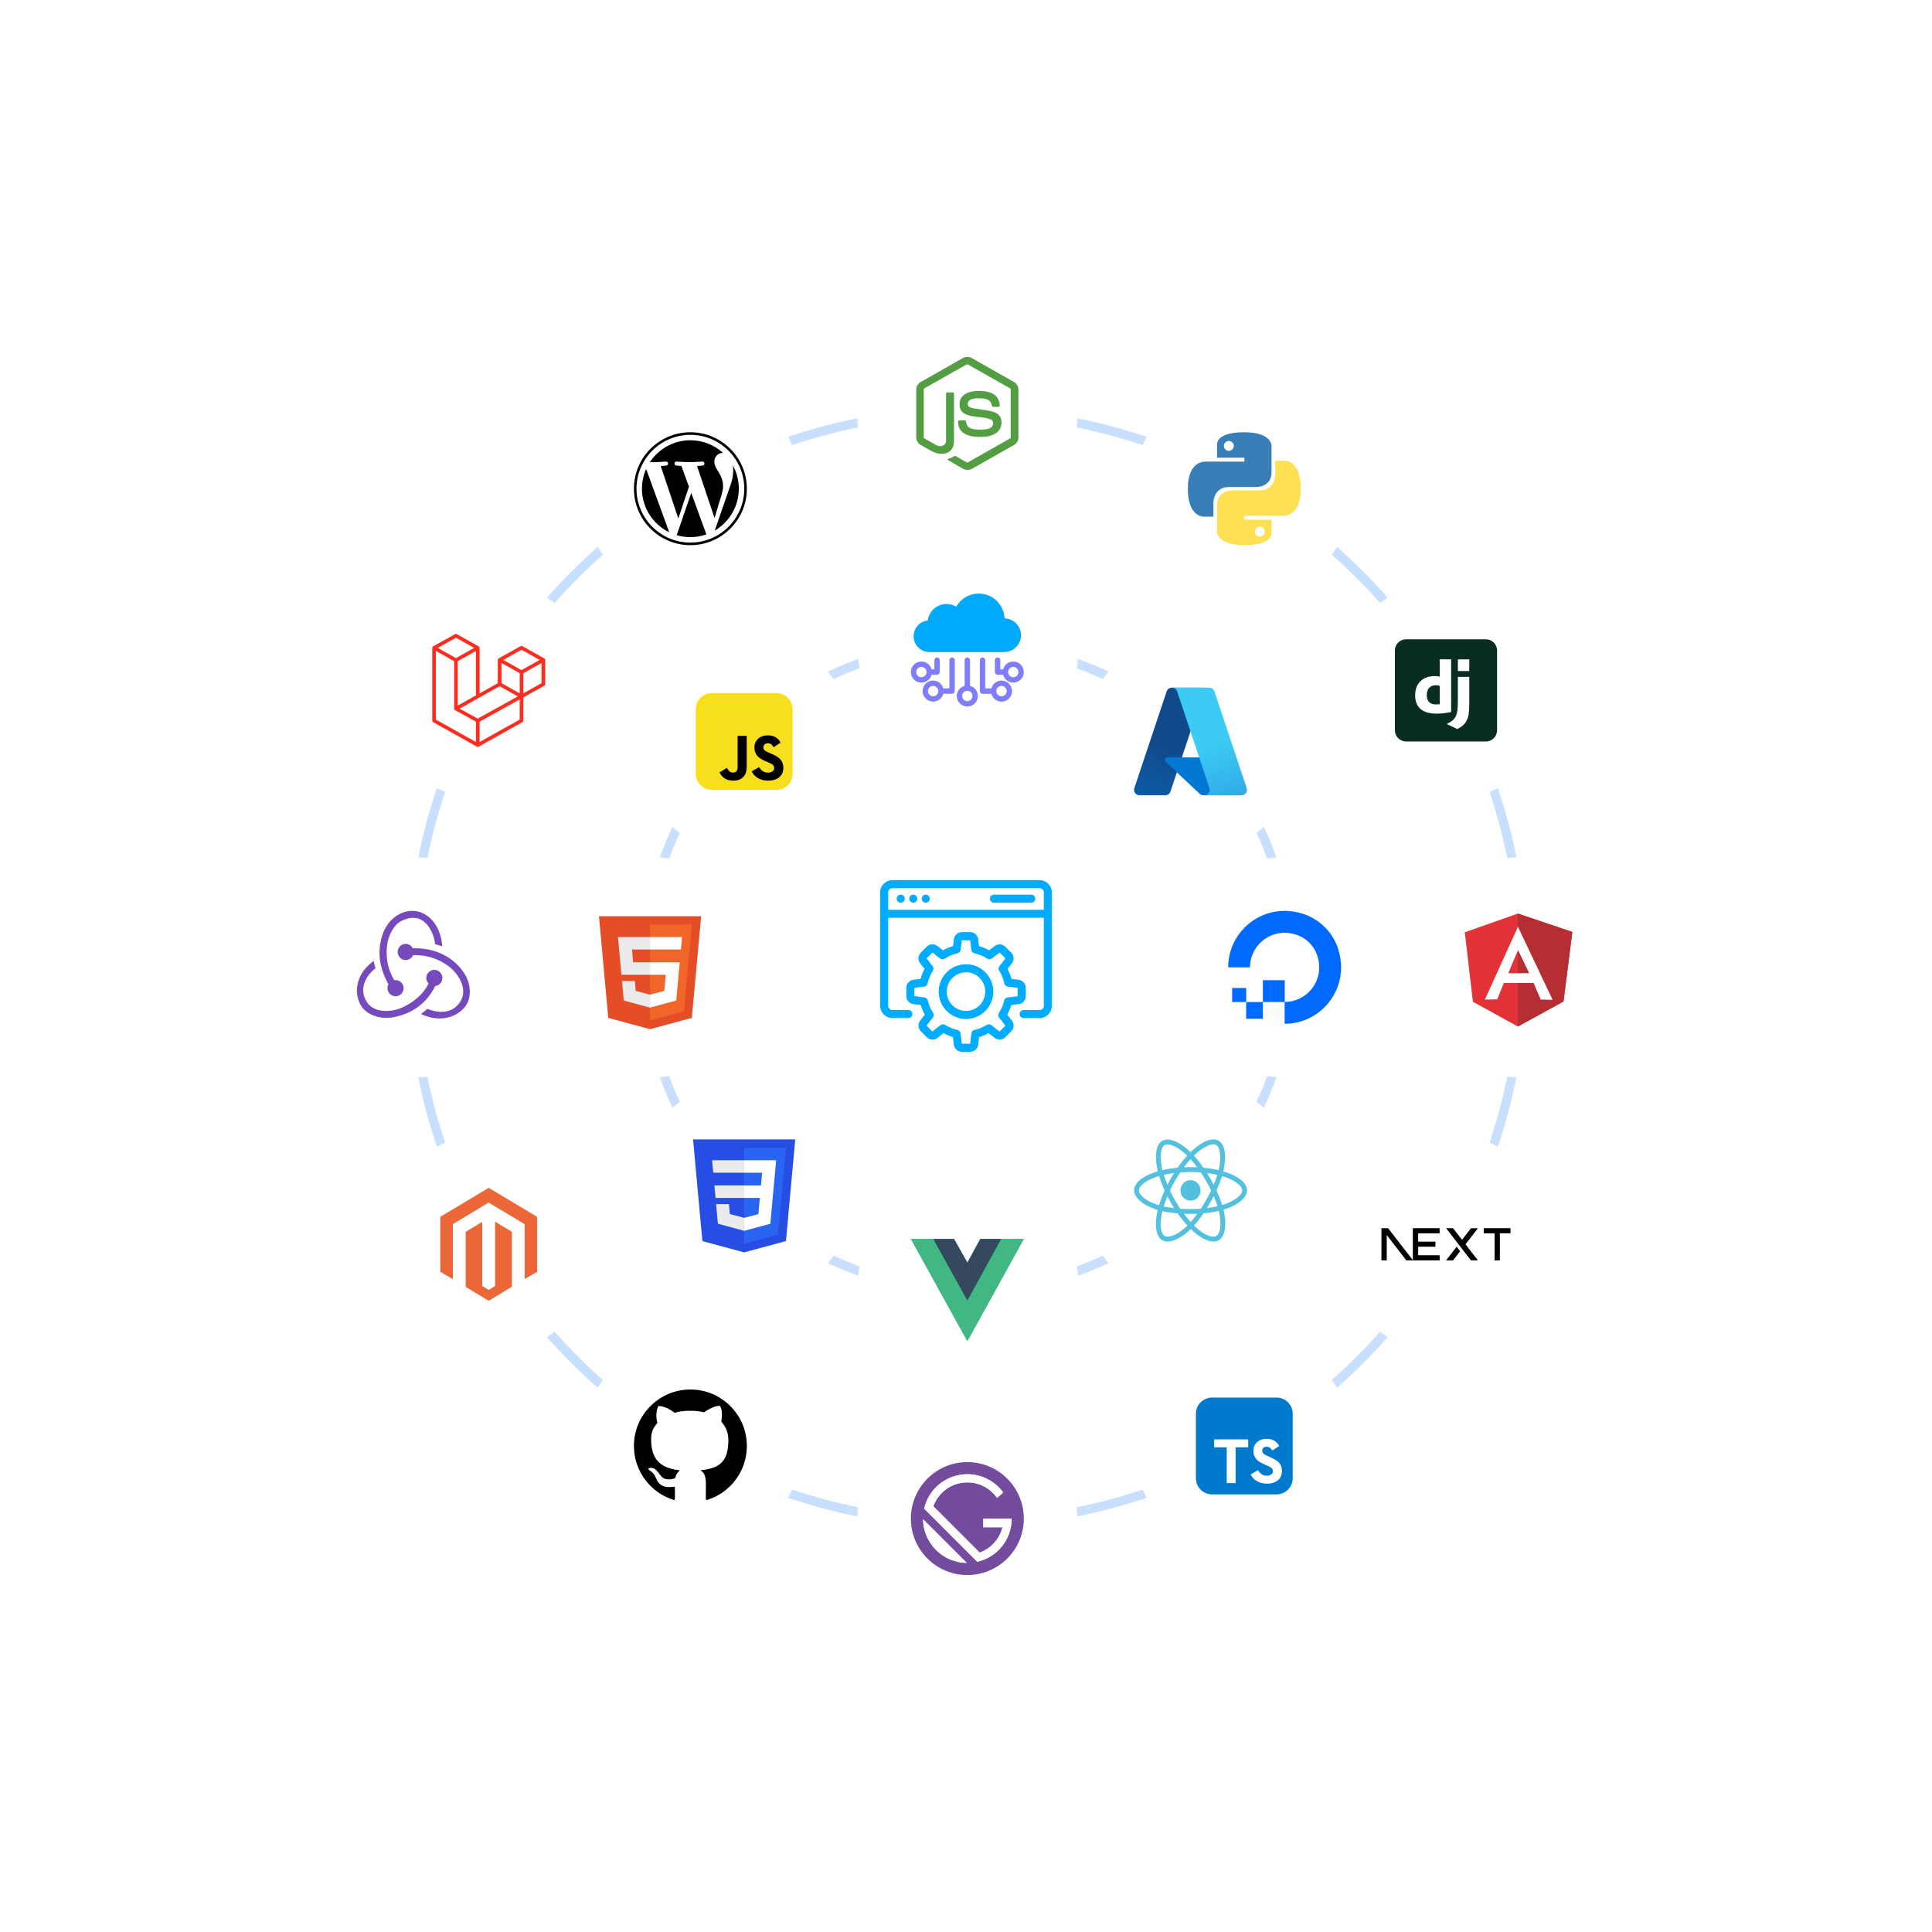 <svg width="720" height="720" viewBox="0 0 720 720" fill="none" xmlns="http://www.w3.org/2000/svg">
<path d="M319.499 155.896C310.768 157.636 302.161 159.935 293.704 162.804C294.241 163.816 294.733 164.845 295.175 165.891C303.167 163.201 311.372 160.992 319.768 159.297C319.628 158.178 319.538 157.043 319.499 155.896ZM162.804 293.698C159.941 302.155 157.636 310.762 155.902 319.499C157.049 319.538 158.179 319.627 159.297 319.767C160.992 311.372 163.207 303.161 165.897 295.169C164.846 294.727 163.817 294.235 162.804 293.698ZM206.71 496.306C205.792 497.005 204.836 497.665 203.846 498.286C206.777 501.614 209.825 504.858 212.985 508.018C216.145 511.178 219.395 514.226 222.723 517.157C223.338 516.173 224.003 515.222 224.708 514.299C218.343 508.678 212.331 502.671 206.71 496.306ZM425.828 555.111C417.842 557.802 409.631 560.011 401.236 561.706C401.376 562.824 401.465 563.96 401.504 565.106C410.241 563.367 418.848 561.068 427.305 558.199C426.768 557.186 426.276 556.157 425.828 555.111ZM561.706 401.235C560.011 409.631 557.802 417.841 555.112 425.834C556.163 426.276 557.192 426.768 558.205 427.305C561.063 418.848 563.367 410.24 565.107 401.504C563.96 401.465 562.825 401.375 561.706 401.235ZM558.205 293.698C557.192 294.235 556.163 294.727 555.112 295.169C557.796 303.161 560.011 311.372 561.706 319.767C562.825 319.627 563.96 319.538 565.107 319.499C563.367 310.762 561.063 302.155 558.205 293.698ZM498.281 203.851C497.666 204.836 497.006 205.786 496.301 206.704C502.66 212.325 508.673 218.337 514.294 224.697C515.211 224.003 516.167 223.343 517.157 222.722C514.227 219.394 511.178 216.145 508.018 212.985C504.858 209.825 501.609 206.776 498.281 203.851ZM514.294 496.306C508.673 502.671 502.66 508.678 496.301 514.299C497.006 515.222 497.671 516.173 498.286 517.157C501.614 514.226 504.858 511.178 508.018 508.018C511.178 504.858 514.227 501.614 517.163 498.286C516.167 497.665 515.211 497 514.294 496.306ZM295.175 555.111C294.733 556.157 294.241 557.186 293.704 558.199C302.161 561.068 310.768 563.367 319.499 565.106C319.538 563.96 319.628 562.824 319.768 561.706C311.372 560.011 303.167 557.802 295.175 555.111ZM159.297 401.235C158.179 401.375 157.049 401.465 155.902 401.504C157.636 410.24 159.941 418.848 162.804 427.305C163.817 426.768 164.846 426.276 165.897 425.834C163.201 417.841 160.992 409.631 159.297 401.235ZM222.723 203.846C219.395 206.776 216.145 209.825 212.985 212.985C209.825 216.145 206.777 219.389 203.846 222.717C204.836 223.337 205.792 223.997 206.71 224.697C212.331 218.337 218.343 212.325 224.708 206.704C224.003 205.781 223.338 204.83 222.723 203.846ZM401.504 155.896C401.465 157.043 401.376 158.178 401.236 159.297C409.631 160.992 417.842 163.201 425.828 165.891C426.276 164.845 426.768 163.816 427.305 162.804C418.848 159.935 410.241 157.636 401.504 155.896Z" fill="#C8DFFF"/>
<g filter="url(#filter0_d_102_3281)">
<path d="M319.878 245.575C316.002 246.951 312.204 248.528 308.49 250.29C309.257 251.179 309.984 252.102 310.666 253.053C313.804 251.582 317.02 250.245 320.297 249.054C320.107 247.907 319.967 246.75 319.878 245.575ZM249.355 401.023C248.214 401.213 247.056 401.353 245.882 401.442C247.258 405.313 248.829 409.105 250.591 412.813C251.486 412.041 252.409 411.314 253.354 410.637C251.883 407.505 250.552 404.295 249.355 401.023ZM410.938 467.943C407.801 469.414 404.596 470.751 401.318 471.943C401.508 473.083 401.648 474.241 401.738 475.416C405.608 474.046 409.406 472.474 413.114 470.706C412.342 469.817 411.615 468.894 410.938 467.943ZM475.711 319.56C474.341 315.69 472.769 311.897 471.002 308.189C470.113 308.961 469.19 309.688 468.245 310.365C469.71 313.497 471.041 316.707 472.238 319.979C473.379 319.789 474.537 319.649 475.711 319.56ZM468.245 410.637C469.19 411.314 470.113 412.041 471.002 412.813C472.769 409.105 474.341 405.313 475.711 401.442C474.537 401.353 473.379 401.213 472.238 401.023C471.041 404.295 469.71 407.505 468.245 410.637ZM310.666 467.949C309.984 468.9 309.257 469.823 308.49 470.712C312.199 472.474 315.991 474.046 319.855 475.416C319.945 474.241 320.085 473.083 320.275 471.943C317.003 470.746 313.798 469.414 310.666 467.949ZM250.591 308.189C248.829 311.897 247.258 315.69 245.882 319.56C247.056 319.649 248.214 319.789 249.355 319.979C250.552 316.707 251.883 313.497 253.354 310.365C252.409 309.688 251.486 308.961 250.591 308.189ZM401.715 245.575C401.626 246.744 401.486 247.907 401.296 249.048C404.579 250.245 407.795 251.582 410.938 253.059C411.615 252.108 412.342 251.185 413.114 250.296C409.4 248.528 405.597 246.957 401.715 245.575Z" fill="#C8DFFF"/>
</g>
<g filter="url(#filter1_d_102_3281)">
<circle cx="360.502" cy="242.255" r="34.071" fill="white"/>
</g>
<path d="M380.504 236.733C380.504 240.2 377.688 243.006 374.221 243.006H346.383C343.126 243.006 340.48 240.361 340.48 237.104C340.48 234.047 342.805 231.542 345.782 231.232C346.192 227.774 349.149 225.089 352.716 225.089C354.049 225.089 355.291 225.46 356.344 226.111C357.997 223.185 361.144 221.211 364.741 221.211C369.942 221.211 374.171 225.319 374.371 230.47C377.768 230.55 380.504 233.326 380.504 236.743V236.733Z" fill="#01A9FA"/>
<path d="M347.164 251.454H349.228C349.78 251.454 350.23 251.003 350.23 250.452V246.012C350.23 245.461 349.78 245.01 349.228 245.01C348.677 245.01 348.226 245.461 348.226 246.012V249.45H347.164C346.713 247.776 345.2 246.523 343.386 246.523C341.222 246.523 339.458 248.287 339.458 250.452C339.458 252.616 341.222 254.38 343.386 254.38C345.2 254.38 346.723 253.137 347.174 251.454H347.164ZM343.376 252.376C342.314 252.376 341.452 251.514 341.452 250.452C341.452 249.389 342.314 248.528 343.376 248.528C344.438 248.528 345.3 249.389 345.3 250.442C345.3 251.504 344.438 252.356 343.376 252.356V252.376Z" fill="#807DFB"/>
<path d="M354.81 245.01C354.259 245.01 353.808 245.461 353.808 246.012V256.544H351.533C351.082 254.871 349.569 253.618 347.755 253.618C345.591 253.618 343.827 255.382 343.827 257.546C343.827 259.711 345.591 261.475 347.755 261.475C349.579 261.475 351.092 260.222 351.543 258.548H354.81C355.361 258.548 355.812 258.098 355.812 257.546V246.012C355.812 245.461 355.361 245.01 354.81 245.01ZM347.755 259.48C346.693 259.48 345.831 258.619 345.831 257.556C345.831 256.494 346.693 255.632 347.755 255.632C348.818 255.632 349.679 256.494 349.679 257.556C349.679 258.619 348.818 259.48 347.755 259.48Z" fill="#807DFB"/>
<path d="M377.608 246.534C375.794 246.534 374.271 247.776 373.83 249.46H372.768V246.022C372.768 245.471 372.317 245.02 371.766 245.02C371.215 245.02 370.764 245.471 370.764 246.022V250.462C370.764 251.013 371.215 251.464 371.766 251.464H373.83C374.271 253.147 375.794 254.39 377.618 254.39C379.782 254.39 381.546 252.626 381.546 250.462C381.546 248.297 379.782 246.534 377.618 246.534H377.608ZM377.608 252.376C376.546 252.376 375.684 251.514 375.684 250.452C375.684 249.389 376.546 248.538 377.608 248.538C378.67 248.538 379.532 249.399 379.532 250.462C379.532 251.524 378.67 252.386 377.608 252.386V252.376Z" fill="#807DFB"/>
<path d="M373.229 253.628C371.415 253.628 369.892 254.871 369.451 256.554H367.176V246.022C367.176 245.471 366.725 245.02 366.174 245.02C365.623 245.02 365.172 245.471 365.172 246.022V257.556C365.172 258.108 365.623 258.559 366.174 258.559H369.451C369.892 260.242 371.415 261.485 373.239 261.485C375.403 261.485 377.167 259.721 377.167 257.556C377.167 255.392 375.403 253.628 373.239 253.628H373.229ZM373.229 259.48C372.166 259.48 371.305 258.619 371.305 257.556C371.305 256.494 372.166 255.632 373.229 255.632C374.291 255.632 375.153 256.494 375.153 257.556C375.153 258.619 374.291 259.48 373.229 259.48Z" fill="#807DFB"/>
<path d="M361.495 255.592V246.022C361.495 245.471 361.044 245.02 360.493 245.02C359.941 245.02 359.491 245.471 359.491 246.022V255.592C357.807 256.043 356.564 257.556 356.564 259.37C356.564 261.535 358.328 263.298 360.493 263.298C362.657 263.298 364.421 261.535 364.421 259.37C364.421 257.556 363.168 256.033 361.495 255.592ZM360.493 261.294C359.43 261.294 358.569 260.432 358.569 259.37C358.569 258.308 359.43 257.446 360.493 257.446C361.555 257.446 362.417 258.308 362.417 259.37C362.417 260.432 361.555 261.294 360.493 261.294Z" fill="#807DFB"/>
<g filter="url(#filter2_d_102_3281)">
<circle cx="443.674" cy="276.326" r="34.071" fill="white"/>
</g>
<path d="M436.66 256.284H449.116L436.189 295.005C435.919 295.816 435.157 296.368 434.305 296.368H424.615C423.974 296.368 423.373 296.057 423.002 295.536C422.631 295.015 422.531 294.333 422.731 293.722L434.776 257.647C435.047 256.835 435.808 256.284 436.66 256.284Z" fill="url(#paint0_linear_102_3281)"/>
<path d="M454.757 282.258H435.006C434.635 282.258 434.294 282.489 434.154 282.839C434.014 283.19 434.104 283.591 434.385 283.851L447.071 295.826C447.442 296.177 447.923 296.367 448.434 296.367H459.617L454.757 282.258Z" fill="#0078D4"/>
<path d="M452.573 257.647C452.293 256.835 451.541 256.284 450.689 256.284H436.811C437.662 256.284 438.414 256.835 438.684 257.647L450.73 293.722C450.93 294.333 450.83 295.005 450.459 295.536C450.088 296.057 449.487 296.368 448.846 296.368H462.725C463.366 296.368 463.967 296.057 464.338 295.536C464.709 295.015 464.809 294.333 464.608 293.722L452.573 257.647Z" fill="url(#paint1_linear_102_3281)"/>
<g filter="url(#filter3_d_102_3281)">
<circle cx="478.747" cy="360.501" r="34.071" fill="white"/>
</g>
<path d="M478.748 381.546V373.389C487.386 373.389 494.09 364.821 490.773 355.732C489.56 352.395 486.855 349.7 483.498 348.477C474.409 345.18 465.841 351.864 465.841 360.502H457.704C457.704 346.734 471.022 335.991 485.452 340.501C491.755 342.485 496.786 347.495 498.74 353.788C503.249 368.228 492.507 381.536 478.738 381.536L478.748 381.546Z" fill="#0069FF"/>
<path fill-rule="evenodd" clip-rule="evenodd" d="M478.779 365.292V373.429H470.642V365.292H478.779Z" fill="#0069FF"/>
<path fill-rule="evenodd" clip-rule="evenodd" d="M470.641 373.429V379.662H464.408V373.429H470.641Z" fill="#0069FF"/>
<path fill-rule="evenodd" clip-rule="evenodd" d="M464.408 373.429H459.188V368.198H464.418V373.429H464.408Z" fill="#0069FF"/>
<g filter="url(#filter4_d_102_3281)">
<circle cx="443.674" cy="443.674" r="34.071" fill="white"/>
</g>
<path d="M443.674 439.813C441.599 439.813 439.916 441.526 439.916 443.631C439.916 445.735 441.599 447.449 443.674 447.449C445.748 447.449 447.432 445.735 447.432 443.631C447.432 441.526 445.748 439.813 443.674 439.813ZM443.674 439.813C441.599 439.813 439.916 441.526 439.916 443.631C439.916 445.735 441.599 447.449 443.674 447.449C445.748 447.449 447.432 445.735 447.432 443.631C447.432 441.526 445.748 439.813 443.674 439.813ZM443.674 439.813C441.599 439.813 439.916 441.526 439.916 443.631C439.916 445.735 441.599 447.449 443.674 447.449C445.748 447.449 447.432 445.735 447.432 443.631C447.432 441.526 445.748 439.813 443.674 439.813ZM443.674 439.813C441.599 439.813 439.916 441.526 439.916 443.631C439.916 445.735 441.599 447.449 443.674 447.449C445.748 447.449 447.432 445.735 447.432 443.631C447.432 441.526 445.748 439.813 443.674 439.813ZM443.674 439.813C441.599 439.813 439.916 441.526 439.916 443.631C439.916 445.735 441.599 447.449 443.674 447.449C445.748 447.449 447.432 445.735 447.432 443.631C447.432 441.526 445.748 439.813 443.674 439.813ZM443.674 439.813C441.599 439.813 439.916 441.526 439.916 443.631C439.916 445.735 441.599 447.449 443.674 447.449C445.748 447.449 447.432 445.735 447.432 443.631C447.432 441.526 445.748 439.813 443.674 439.813ZM443.674 439.813C441.599 439.813 439.916 441.526 439.916 443.631C439.916 445.735 441.599 447.449 443.674 447.449C445.748 447.449 447.432 445.735 447.432 443.631C447.432 441.526 445.748 439.813 443.674 439.813ZM443.674 439.813C441.599 439.813 439.916 441.526 439.916 443.631C439.916 445.735 441.599 447.449 443.674 447.449C445.748 447.449 447.432 445.735 447.432 443.631C447.432 441.526 445.748 439.813 443.674 439.813ZM443.674 439.813C441.599 439.813 439.916 441.526 439.916 443.631C439.916 445.735 441.599 447.449 443.674 447.449C445.748 447.449 447.432 445.735 447.432 443.631C447.432 441.526 445.748 439.813 443.674 439.813ZM443.674 439.813C441.599 439.813 439.916 441.526 439.916 443.631C439.916 445.735 441.599 447.449 443.674 447.449C445.748 447.449 447.432 445.735 447.432 443.631C447.432 441.526 445.748 439.813 443.674 439.813ZM457.232 436.977C456.801 436.827 456.34 436.676 455.879 436.546C455.959 436.225 456.029 435.915 456.09 435.604C457.112 430.543 456.45 426.465 454.156 425.122C451.961 423.829 448.363 425.172 444.746 428.389C444.395 428.7 444.044 429.02 443.704 429.371C443.473 429.141 443.243 428.93 443.002 428.72C439.194 425.272 435.386 423.829 433.102 425.172C430.907 426.465 430.256 430.293 431.188 435.093C431.278 435.554 431.378 436.025 431.498 436.506C430.957 436.656 430.436 436.827 429.935 437.007C425.476 438.59 422.63 441.065 422.63 443.631C422.63 446.196 425.686 448.942 430.326 450.555C430.697 450.685 431.077 450.806 431.468 450.916C431.338 451.437 431.228 451.948 431.138 452.439C430.256 457.149 430.947 460.897 433.132 462.179C435.386 463.502 439.184 462.139 442.872 458.862C443.163 458.602 443.453 458.331 443.754 458.041C444.135 458.412 444.515 458.762 444.896 459.093C448.474 462.219 452.001 463.482 454.196 462.199C456.45 460.867 457.192 456.848 456.23 451.958C456.16 451.587 456.07 451.206 455.979 450.816C456.25 450.736 456.51 450.655 456.761 450.565C461.591 448.942 464.728 446.306 464.728 443.621C464.728 440.935 461.791 438.55 457.242 436.957L457.232 436.977ZM445.918 429.762C449.025 427.016 451.931 425.924 453.254 426.705C454.667 427.527 455.208 430.864 454.326 435.233C454.266 435.514 454.206 435.794 454.136 436.085C452.392 435.674 450.498 435.374 448.504 435.183C447.351 433.51 446.149 431.986 444.946 430.664C445.267 430.343 445.588 430.042 445.918 429.762ZM435.056 445.825C435.437 446.567 435.827 447.308 436.248 448.04C436.669 448.791 437.12 449.523 437.571 450.234C436.188 450.074 434.895 449.864 433.693 449.603C434.064 448.381 434.525 447.118 435.056 445.825ZM435.056 441.526C434.535 440.264 434.084 439.021 433.723 437.819C434.925 437.548 436.208 437.318 437.541 437.147C437.1 437.849 436.669 438.57 436.248 439.302C435.827 440.033 435.437 440.775 435.056 441.516V441.526ZM436.008 443.681C436.549 442.528 437.15 441.376 437.801 440.234C438.453 439.091 439.134 437.979 439.846 436.927C441.098 436.827 442.381 436.776 443.674 436.776C444.966 436.776 446.259 436.827 447.512 436.927C448.213 437.969 448.885 439.071 449.536 440.224C450.197 441.386 450.799 442.528 451.35 443.661C450.809 444.803 450.197 445.966 449.546 447.128C448.885 448.29 448.213 449.393 447.532 450.445C446.279 450.535 444.996 450.585 443.674 450.585C442.351 450.585 441.088 450.545 439.866 450.465C439.154 449.403 438.463 448.29 437.812 447.148C437.16 446.006 436.559 444.853 436.018 443.701L436.008 443.681ZM451.099 448.03C451.53 447.278 451.931 446.517 452.322 445.765C452.883 447.068 453.354 448.331 453.735 449.533C452.512 449.814 451.199 450.044 449.807 450.214C450.237 449.513 450.678 448.781 451.099 448.04V448.03ZM452.312 441.526C451.931 440.785 451.53 440.043 451.099 439.302C450.678 438.57 450.257 437.859 449.817 437.157C451.159 437.328 452.442 437.558 453.655 437.839C453.294 439.021 452.843 440.254 452.312 441.526ZM443.694 431.966C444.525 432.878 445.357 433.9 446.169 435.003C445.347 434.963 444.515 434.943 443.674 434.943C442.832 434.943 442.01 434.963 441.199 435.003C442.02 433.91 442.852 432.888 443.694 431.966ZM434.004 426.756C435.417 425.924 438.523 427.106 441.81 430.072C442.02 430.263 442.231 430.463 442.441 430.664C441.219 431.996 440.006 433.52 438.854 435.173C436.88 435.363 434.976 435.664 433.242 436.055C433.132 435.604 433.032 435.173 432.951 434.732C432.16 430.624 432.681 427.517 434.004 426.746V426.756ZM431.949 449.162C431.589 449.062 431.248 448.952 430.907 448.832C428.853 448.12 427.159 447.188 425.997 446.176C424.955 445.264 424.424 444.362 424.424 443.631C424.424 442.067 426.708 440.083 430.516 438.731C430.977 438.57 431.458 438.41 431.969 438.27C432.5 440.013 433.182 441.837 434.024 443.671C433.182 445.545 432.48 447.389 431.949 449.152V449.162ZM441.69 457.5C440.056 458.953 438.423 459.985 436.98 460.496C435.687 460.957 434.655 460.977 434.024 460.606C432.691 459.824 432.14 456.818 432.901 452.79C432.991 452.329 433.092 451.858 433.212 451.367C434.936 451.758 436.839 452.038 438.884 452.199C440.046 453.862 441.269 455.395 442.501 456.738C442.231 456.999 441.96 457.249 441.7 457.49L441.69 457.5ZM443.744 455.425C442.892 454.493 442.04 453.451 441.209 452.339C442.01 452.369 442.832 452.389 443.674 452.389C444.515 452.389 445.377 452.369 446.219 452.329C445.397 453.461 444.576 454.493 443.754 455.415L443.744 455.425ZM454.657 457.971C454.406 459.343 453.905 460.265 453.274 460.626C451.951 461.408 449.115 460.396 446.049 457.71C445.698 457.399 445.347 457.079 444.986 456.728C446.169 455.405 447.361 453.872 448.514 452.169C450.548 451.988 452.472 451.688 454.216 451.277C454.306 451.627 454.376 451.978 454.446 452.309C454.867 454.473 454.927 456.427 454.647 457.961L454.657 457.971ZM456.19 448.842C455.959 448.922 455.719 448.992 455.478 449.062C454.947 447.348 454.226 445.525 453.344 443.641C454.186 441.797 454.877 440.003 455.388 438.3C455.819 438.43 456.24 438.56 456.641 438.7C460.539 440.063 462.914 442.077 462.914 443.631C462.914 445.284 460.348 447.439 456.18 448.842H456.19ZM443.674 447.459C445.748 447.459 447.432 445.745 447.432 443.641C447.432 441.536 445.748 439.823 443.674 439.823C441.599 439.823 439.916 441.536 439.916 443.641C439.916 445.745 441.599 447.459 443.674 447.459ZM443.674 439.813C441.599 439.813 439.916 441.526 439.916 443.631C439.916 445.735 441.599 447.449 443.674 447.449C445.748 447.449 447.432 445.735 447.432 443.631C447.432 441.526 445.748 439.813 443.674 439.813ZM443.674 439.813C441.599 439.813 439.916 441.526 439.916 443.631C439.916 445.735 441.599 447.449 443.674 447.449C445.748 447.449 447.432 445.735 447.432 443.631C447.432 441.526 445.748 439.813 443.674 439.813ZM443.674 439.813C441.599 439.813 439.916 441.526 439.916 443.631C439.916 445.735 441.599 447.449 443.674 447.449C445.748 447.449 447.432 445.735 447.432 443.631C447.432 441.526 445.748 439.813 443.674 439.813ZM443.674 439.813C441.599 439.813 439.916 441.526 439.916 443.631C439.916 445.735 441.599 447.449 443.674 447.449C445.748 447.449 447.432 445.735 447.432 443.631C447.432 441.526 445.748 439.813 443.674 439.813ZM443.674 439.813C441.599 439.813 439.916 441.526 439.916 443.631C439.916 445.735 441.599 447.449 443.674 447.449C445.748 447.449 447.432 445.735 447.432 443.631C447.432 441.526 445.748 439.813 443.674 439.813ZM443.674 439.813C441.599 439.813 439.916 441.526 439.916 443.631C439.916 445.735 441.599 447.449 443.674 447.449C445.748 447.449 447.432 445.735 447.432 443.631C447.432 441.526 445.748 439.813 443.674 439.813ZM443.674 439.813C441.599 439.813 439.916 441.526 439.916 443.631C439.916 445.735 441.599 447.449 443.674 447.449C445.748 447.449 447.432 445.735 447.432 443.631C447.432 441.526 445.748 439.813 443.674 439.813ZM443.674 439.813C441.599 439.813 439.916 441.526 439.916 443.631C439.916 445.735 441.599 447.449 443.674 447.449C445.748 447.449 447.432 445.735 447.432 443.631C447.432 441.526 445.748 439.813 443.674 439.813Z" fill="#53C1DE"/>
<g filter="url(#filter5_d_102_3281)">
<circle cx="360.502" cy="478.747" r="34.071" fill="white"/>
</g>
<path d="M373.128 461.712H381.546L360.502 499.791L339.458 461.712H355.552L360.502 470.54L365.342 461.712H373.128Z" fill="#41B883"/>
<path d="M339.458 461.712L360.502 499.791L381.546 461.712H373.128L360.502 484.559L347.775 461.712H339.458Z" fill="#41B883"/>
<path d="M347.776 461.712L360.502 484.67L373.128 461.712H365.342L360.502 470.54L355.552 461.712H347.766H347.776Z" fill="#35495E"/>
<g filter="url(#filter6_d_102_3281)">
<circle cx="277.328" cy="443.674" r="34.071" fill="white"/>
</g>
<path d="M277.308 466.722L261.755 462.514L258.288 424.635H296.367L292.9 462.514L277.308 466.722Z" fill="#264DE4"/>
<path d="M289.924 460.099L292.891 427.731H277.328V463.506L289.924 460.099Z" fill="#2965F1"/>
<path d="M266.235 441.78L266.666 446.43H277.338V441.78H266.235ZM265.373 432.381L265.804 437.03H277.328V432.381H265.373ZM277.328 453.845H277.308L271.997 452.453L271.656 448.745H266.866L267.538 456.04L277.298 458.686H277.318V453.845H277.328Z" fill="#EBEBEB"/>
<path d="M288.392 441.78L289.253 432.381H277.309V437.03H284.023L283.592 441.79H277.309V446.44H283.181L282.63 452.463L277.309 453.865V458.696L287.079 456.06L287.149 455.278L288.271 443.043L288.392 441.8V441.78Z" fill="white"/>
<g filter="url(#filter7_d_102_3281)">
<circle cx="242.255" cy="360.501" r="34.071" fill="white"/>
</g>
<path d="M226.682 379.34L223.215 341.461H261.294L257.827 379.34L242.234 383.549L226.682 379.34Z" fill="#E44D26"/>
<path d="M242.255 380.332L254.851 376.925L257.817 344.558H242.255V380.332Z" fill="#F16529"/>
<path d="M242.255 358.607H235.942L235.511 353.847H242.255V349.207H242.235H230.3L230.42 350.45L231.582 363.257H242.255V358.607Z" fill="#EBEBEB"/>
<path d="M242.255 370.672L242.235 370.682L236.924 369.279L236.584 365.582H234.008H231.804L232.465 372.867L242.235 375.512H242.255V370.672Z" fill="#EBEBEB"/>
<path d="M242.235 358.607V363.257H248.108L247.556 369.279L242.235 370.682V375.512L252.016 372.867L252.086 372.085L253.208 359.86L253.318 358.607H252.036H242.235Z" fill="white"/>
<path d="M242.235 349.207V352.093V353.837V353.847H253.739H253.749L253.85 352.805L254.07 350.45L254.18 349.207H242.235Z" fill="white"/>
<g filter="url(#filter8_d_102_3281)">
<circle cx="277.328" cy="276.326" r="34.071" fill="white"/>
</g>
<path d="M265.303 258.288H289.353C292.67 258.288 295.365 260.984 295.365 264.301V288.351C295.365 291.668 292.67 294.363 289.353 294.363H265.303C261.986 294.363 259.29 291.668 259.29 288.351V264.301C259.29 260.984 261.986 258.288 265.303 258.288Z" fill="#F7DF1E"/>
<path d="M268.149 287.83L270.904 286.156C271.436 287.098 271.917 287.9 273.079 287.9C274.241 287.9 274.893 287.469 274.893 285.765V274.241H278.28V285.815C278.28 289.323 276.226 290.926 273.219 290.926C270.504 290.926 268.93 289.523 268.139 287.83" fill="black"/>
<path d="M280.134 287.469L282.89 285.876C283.621 287.058 284.563 287.93 286.226 287.93C287.629 287.93 288.531 287.228 288.531 286.256C288.531 285.094 287.609 284.683 286.066 284.002L285.214 283.641C282.769 282.599 281.146 281.296 281.146 278.53C281.146 275.985 283.08 274.051 286.106 274.051C288.261 274.051 289.814 274.803 290.926 276.767L288.291 278.46C287.71 277.418 287.078 277.007 286.116 277.007C285.154 277.007 284.493 277.638 284.493 278.46C284.493 279.472 285.124 279.893 286.577 280.514L287.429 280.875C290.315 282.108 291.928 283.37 291.928 286.206C291.928 289.263 289.533 290.926 286.307 290.926C283.08 290.926 281.126 289.423 280.134 287.459" fill="black"/>
<g filter="url(#filter9_d_102_3281)">
<circle cx="360.502" cy="154.071" r="34.071" fill="white"/>
</g>
<path d="M360.493 175.11C359.901 175.11 359.35 174.959 358.839 174.689L353.598 171.633C352.807 171.212 353.207 171.051 353.438 170.971C354.5 170.62 354.7 170.55 355.803 169.929C355.923 169.849 356.083 169.889 356.194 169.969L360.212 172.324C360.372 172.404 360.563 172.404 360.683 172.324L376.416 163.395C376.576 163.315 376.656 163.165 376.656 162.975V145.147C376.656 144.957 376.576 144.797 376.416 144.727L360.693 135.828C360.533 135.748 360.342 135.748 360.222 135.828L344.489 144.716C344.329 144.797 344.249 144.987 344.249 145.137V162.965C344.249 163.115 344.329 163.315 344.489 163.385L348.788 165.82C351.113 166.983 352.576 165.63 352.576 164.277V146.691C352.576 146.46 352.776 146.23 353.047 146.23H355.061C355.302 146.23 355.532 146.42 355.532 146.691V164.287C355.532 167.344 353.839 169.117 350.883 169.117C349.981 169.117 349.269 169.117 347.255 168.155L343.116 165.83C342.094 165.249 341.463 164.167 341.463 163.005V145.187C341.463 144.025 342.094 142.943 343.116 142.362L358.839 133.433C359.821 132.892 361.164 132.892 362.146 133.433L377.879 142.362C378.901 142.943 379.532 144.025 379.532 145.187V163.015C379.532 164.177 378.901 165.259 377.879 165.84L362.146 174.769C361.635 175 361.044 175.12 360.493 175.12V175.11ZM365.343 162.854C358.448 162.854 357.025 159.758 357.025 157.132C357.025 156.902 357.226 156.671 357.496 156.671H359.551C359.791 156.671 359.981 156.822 359.981 157.062C360.292 159.116 361.204 160.119 365.383 160.119C368.69 160.119 370.113 159.387 370.113 157.643C370.113 156.641 369.722 155.9 364.551 155.399C360.252 154.978 357.576 154.046 357.576 150.679C357.576 147.542 360.252 145.689 364.751 145.689C369.802 145.689 372.277 147.392 372.598 151.1C372.598 151.22 372.558 151.33 372.478 151.451C372.397 151.531 372.277 151.601 372.167 151.601H370.113C369.912 151.601 369.722 151.451 369.682 151.25C369.211 149.126 367.988 148.424 364.751 148.424C361.124 148.424 360.693 149.657 360.693 150.589C360.693 151.711 361.204 152.062 366.094 152.673C370.944 153.294 373.229 154.176 373.229 157.503C373.189 160.91 370.353 162.834 365.343 162.834V162.854Z" fill="#539E43"/>
<g filter="url(#filter10_d_102_3281)">
<circle cx="463.716" cy="182.13" r="34.071" fill="white"/>
</g>
<path d="M463.565 161.086C452.883 161.086 453.545 165.746 453.545 165.746V170.576H463.756V172.029H449.506C449.506 172.029 442.672 171.237 442.672 182.08C442.672 192.912 448.644 192.531 448.644 192.531H452.202V187.501C452.202 187.501 452.011 181.498 458.074 181.498H468.185C468.185 181.498 473.867 181.589 473.867 175.977V166.698C473.867 166.698 474.729 161.086 463.565 161.086ZM457.944 164.333C458.956 164.333 459.778 165.154 459.778 166.176C459.778 167.199 458.956 168.02 457.944 168.02C456.932 168.02 456.11 167.199 456.11 166.176C456.11 165.154 456.932 164.333 457.944 164.333Z" fill="url(#paint2_linear_102_3281)"/>
<path d="M463.866 203.173C474.548 203.173 473.887 198.514 473.887 198.514V193.684H463.675V192.231H477.925C477.925 192.231 484.759 193.012 484.759 182.17C484.759 171.337 478.787 171.718 478.787 171.718H475.229V176.748C475.229 176.748 475.42 182.751 469.357 182.751H459.246C459.246 182.751 453.564 182.661 453.564 188.272V197.552C453.564 197.552 452.702 203.163 463.866 203.163V203.173ZM469.487 199.927C468.475 199.927 467.654 199.105 467.654 198.083C467.654 197.061 468.475 196.239 469.487 196.239C470.5 196.239 471.321 197.061 471.321 198.083C471.321 199.105 470.5 199.927 469.487 199.927Z" fill="url(#paint3_linear_102_3281)"/>
<g filter="url(#filter11_d_102_3281)">
<circle cx="538.873" cy="257.286" r="34.071" fill="white"/>
</g>
<path d="M553.747 238.246H523.998C521.698 238.246 519.833 240.111 519.833 242.411V272.161C519.833 274.461 521.698 276.326 523.998 276.326H553.747C556.048 276.326 557.912 274.461 557.912 272.161V242.411C557.912 240.111 556.048 238.246 553.747 238.246Z" fill="#092E20"/>
<path d="M547.556 252.258V262.11C547.556 265.504 547.308 267.132 546.563 268.539C545.873 269.891 544.962 270.746 543.085 271.685L539.139 269.808C541.016 268.924 541.926 268.152 542.505 266.965C543.112 265.751 543.305 264.344 543.305 260.646V252.257H547.555L547.556 252.258ZM540.796 245.696V265.366C538.615 265.78 537.015 265.946 535.277 265.946C530.089 265.946 527.385 263.6 527.385 259.102C527.385 254.604 530.254 251.955 534.697 251.955C535.387 251.955 535.911 252.01 536.546 252.175V245.696H540.796ZM535.111 255.376C532.958 255.376 531.716 256.702 531.716 259.019C531.716 261.336 532.903 262.524 535.082 262.524C535.551 262.524 535.938 262.495 536.545 262.413V255.598C536.048 255.433 535.634 255.378 535.109 255.378L535.111 255.376ZM547.556 245.718V250.078H543.307V245.718H547.556Z" fill="#FFFFFD"/>
<g filter="url(#filter12_d_102_3281)">
<circle cx="565.928" cy="360.501" r="34.071" fill="white"/>
</g>
<path d="M545.886 347.434L565.657 340.459L585.969 347.314L582.682 373.218L565.667 382.547L548.912 373.338L545.886 347.434Z" fill="#E23237"/>
<path d="M585.97 347.314L565.657 340.459V382.547L582.673 373.228L585.96 347.304L585.97 347.314Z" fill="#B52E31"/>
<path d="M565.697 345.369L553.371 372.516L557.971 372.436L560.446 366.313H571.499L574.204 372.516L578.604 372.596L565.697 345.369ZM565.727 354.068L569.896 362.686H562.069L565.737 354.068H565.727Z" fill="white"/>
<g filter="url(#filter13_d_102_3281)">
<circle cx="538.873" cy="463.716" r="34.071" fill="white"/>
</g>
<path d="M562.923 457.704V459.616H558.961V469.705H556.98V459.628H552.937V457.704H562.923ZM524.111 469.717L516.805 460.265V469.705H514.823V457.704H517.297L526.528 469.62V459.628V457.716H536.514V459.628H528.509V462.718H534.945V464.63H528.509V467.793H536.514V469.705H524.111V469.717ZM542.859 464.606L544.153 466.289L541.496 469.729H538.896L542.859 464.606ZM541.496 457.704L544.852 462.033L548.196 457.728H550.784L546.146 463.716L550.784 469.717H548.184L538.908 457.704H541.496Z" fill="black"/>
<g filter="url(#filter14_d_102_3281)">
<circle cx="463.716" cy="538.873" r="34.071" fill="white"/>
</g>
<path d="M445.678 538.873V550.898C445.678 554.215 448.373 556.91 451.69 556.91H475.74C479.057 556.91 481.753 554.215 481.753 550.898V526.848C481.753 523.531 479.057 520.835 475.74 520.835H451.69C448.373 520.835 445.678 523.531 445.678 526.848V538.873Z" fill="#007ACC"/>
<path d="M452.483 537.901V539.374H454.818H457.162V552.712H460.479V539.374H465.179V537.921C465.179 537.119 465.159 536.448 465.139 536.428C465.119 536.408 462.263 536.398 458.796 536.398L452.493 536.418L452.473 537.891L452.483 537.901Z" fill="white"/>
<path d="M473.607 536.388C474.519 536.618 475.22 537.019 475.862 537.69C476.192 538.041 476.683 538.692 476.724 538.843C476.734 538.893 475.17 539.945 474.218 540.536C474.188 540.556 474.048 540.406 473.888 540.186C473.427 539.514 472.936 539.214 472.194 539.163C471.102 539.093 470.4 539.664 470.4 540.616C470.4 540.897 470.44 541.067 470.551 541.288C470.791 541.789 471.242 542.079 472.645 542.691C475.23 543.803 476.333 544.535 477.024 545.577C477.796 546.739 477.966 548.593 477.445 549.976C476.874 551.479 475.451 552.491 473.457 552.832C472.835 552.942 471.372 552.922 470.711 552.802C469.258 552.541 467.885 551.83 467.043 550.888C466.713 550.517 466.061 549.565 466.101 549.495C466.121 549.475 466.272 549.385 466.432 549.285C466.592 549.194 467.204 548.844 467.775 548.513L468.807 547.912L469.027 548.232C469.328 548.693 470 549.335 470.4 549.545C471.553 550.156 473.136 550.066 473.908 549.365C474.238 549.064 474.379 548.743 474.379 548.282C474.379 547.862 474.329 547.681 474.108 547.371C473.827 546.97 473.256 546.629 471.633 545.928C469.769 545.126 468.967 544.625 468.236 543.833C467.815 543.372 467.414 542.641 467.244 542.029C467.103 541.518 467.073 540.246 467.184 539.725C467.564 537.931 468.927 536.668 470.881 536.297C471.513 536.177 472.996 536.227 473.617 536.378L473.607 536.388Z" fill="white"/>
<g filter="url(#filter15_d_102_3281)">
<circle cx="360.502" cy="565.929" r="34.071" fill="white"/>
</g>
<path d="M360.502 544.885C348.888 544.885 339.458 554.305 339.458 565.929C339.458 577.553 348.888 586.973 360.502 586.973C372.116 586.973 381.546 577.553 381.546 565.929C381.546 554.305 372.126 544.885 360.502 544.885ZM343.987 566.149L360.291 582.453C351.333 582.333 344.098 575.098 343.987 566.149ZM373.369 576.301C371.084 579.137 367.877 581.191 364.2 582.033L344.398 562.231C346.072 554.886 352.656 549.405 360.502 549.405C365.993 549.405 370.863 552.08 373.87 556.199L371.575 558.223C369.14 554.726 365.091 552.441 360.502 552.441C354.67 552.441 349.699 556.149 347.815 561.329L365.101 578.615C369.3 577.092 372.527 573.555 373.599 569.166H366.444V565.929H377.026C377.026 569.857 375.663 573.465 373.369 576.301Z" fill="#744C9E"/>
<path d="M360.291 582.453C351.333 582.333 344.098 575.098 343.987 566.149L360.291 582.453Z" fill="white"/>
<path d="M377.026 565.929C377.026 569.857 375.664 573.465 373.369 576.301C371.084 579.136 367.877 581.191 364.2 582.032L344.398 562.231C346.072 554.886 352.656 549.405 360.502 549.405C365.993 549.405 370.864 552.08 373.87 556.199L371.575 558.223C369.14 554.726 365.092 552.441 360.502 552.441C354.67 552.441 349.699 556.149 347.816 561.329L365.102 578.615C369.3 577.092 372.527 573.555 373.599 569.166H366.444V565.929H377.026Z" fill="white"/>
<g filter="url(#filter16_d_102_3281)">
<circle cx="257.286" cy="538.873" r="34.071" fill="white"/>
</g>
<path d="M271.435 536.919C271.395 538.662 271.224 540.125 270.894 541.368L270.713 542.009C270.713 542.009 270.603 542.3 270.493 542.59L270.363 542.901C268.89 546.188 265.893 547.42 261.033 547.931C262.606 548.944 263.057 550.216 263.057 553.643C263.057 557.071 263.017 557.541 263.027 558.333C263.027 558.604 263.118 558.844 263.238 559.065C261.354 559.616 259.35 559.916 257.285 559.916C255.221 559.916 253.197 559.616 251.303 559.055C251.433 558.834 251.523 558.584 251.523 558.283C251.523 557.091 251.493 554.034 251.493 554.034C251.493 554.034 250.581 554.195 249.279 554.195C245.992 554.195 244.96 552.05 244.459 550.858C243.817 549.294 242.986 548.563 242.094 547.972C241.553 547.611 241.432 547.19 242.054 547.07C244.97 546.509 245.711 550.437 247.655 551.068C249.038 551.509 250.822 551.319 251.704 550.727C251.824 549.535 252.666 548.493 253.377 547.952C248.437 547.46 245.511 545.707 243.988 542.891L243.827 542.58L243.447 541.688L243.336 541.368C242.855 539.935 242.645 538.301 242.645 536.468C242.645 533.221 243.637 531.998 244.97 530.265C243.948 526.557 245.33 524.032 245.33 524.032C245.33 524.032 247.465 523.581 251.513 526.537C253.698 525.575 259.54 525.495 262.306 526.326C263.999 525.174 267.096 523.551 268.348 524.012C268.689 524.563 269.421 526.186 268.789 529.754C269.22 530.545 271.425 532.209 271.435 536.919Z" fill="white"/>
<path d="M278.33 538.873C278.33 538.963 278.33 539.063 278.33 539.153C278.21 548.593 271.886 556.519 263.248 559.065C263.128 558.844 263.038 558.604 263.038 558.333C263.038 557.542 263.068 557.081 263.068 553.643C263.068 550.206 262.617 548.944 261.044 547.932C265.904 547.42 268.9 546.188 270.373 542.901L270.504 542.59C270.614 542.3 270.724 542.009 270.724 542.009L270.904 541.368C271.235 540.125 271.405 538.662 271.446 536.919C271.436 532.209 269.231 530.545 268.8 529.754C269.431 526.186 268.7 524.563 268.359 524.012C267.106 523.551 264.01 525.174 262.317 526.327C259.551 525.495 253.709 525.575 251.524 526.537C247.476 523.581 245.341 524.032 245.341 524.032C245.341 524.032 243.958 526.557 244.98 530.265C243.648 531.998 242.656 533.221 242.656 536.468C242.656 538.301 242.866 539.935 243.347 541.368L243.457 541.689L243.838 542.58L243.998 542.891C245.522 545.707 248.448 547.461 253.388 547.952C252.676 548.493 251.835 549.535 251.714 550.727C250.833 551.319 249.049 551.509 247.666 551.068C245.722 550.437 244.98 546.509 242.064 547.07C241.443 547.19 241.563 547.611 242.104 547.972C242.996 548.563 243.828 549.294 244.469 550.858C244.97 552.05 246.003 554.195 249.289 554.195C250.592 554.195 251.504 554.034 251.504 554.034C251.504 554.034 251.534 557.091 251.534 558.283C251.534 558.584 251.444 558.834 251.314 559.055C242.686 556.499 236.372 548.573 236.252 539.153C236.242 539.063 236.242 538.963 236.242 538.873C236.242 527.97 244.519 519.011 255.132 517.939C255.843 517.869 256.555 517.829 257.286 517.829C258.018 517.829 258.729 517.869 259.441 517.939C270.053 519.011 278.33 527.97 278.33 538.873Z" fill="black"/>
<g filter="url(#filter17_d_102_3281)">
<circle cx="182.13" cy="463.716" r="34.071" fill="white"/>
</g>
<path d="M184.504 455.299V479.268L182.119 480.711L179.734 479.258V455.319L173.552 459.076V479.579L182.119 484.76L190.767 479.539V459.056L184.514 455.289L184.504 455.299ZM182.119 442.672L164.092 453.465V473.967L168.772 476.693V456.19L182.119 448.174L195.477 456.18L195.527 456.21V476.663L200.157 473.967V453.465L182.119 442.672Z" fill="#EC6737"/>
<g filter="url(#filter18_d_102_3281)">
<circle cx="154.071" cy="360.501" r="34.071" fill="white"/>
</g>
<path d="M162.187 367.456C163.74 367.295 164.922 365.952 164.862 364.339C164.812 362.726 163.469 361.433 161.866 361.433H161.756C160.092 361.483 158.81 362.886 158.86 364.549C158.91 365.351 159.231 366.053 159.722 366.534C157.898 370.131 155.112 372.767 150.933 374.971C148.097 376.474 145.151 377.015 142.205 376.635C139.79 376.314 137.916 375.242 136.744 373.468C135.03 370.833 134.87 367.987 136.313 365.141C137.335 363.096 138.938 361.593 139.95 360.842C139.74 360.14 139.419 358.958 139.259 358.106C131.503 363.748 132.304 371.374 134.659 374.971C136.423 377.657 140.011 379.32 143.979 379.32C145.051 379.32 146.123 379.21 147.196 378.939C154.05 377.597 159.251 373.508 162.197 367.446L162.187 367.456ZM171.616 360.792C167.548 356.012 161.545 353.376 154.691 353.376H153.829C153.348 352.404 152.326 351.763 151.204 351.763H151.094C149.43 351.813 148.147 353.216 148.198 354.879C148.248 356.493 149.591 357.785 151.194 357.785H151.304C152.487 357.735 153.499 356.984 153.93 355.962H154.892C158.96 355.962 162.818 357.144 166.295 359.459C168.971 361.233 170.905 363.547 171.977 366.333C172.889 368.588 172.839 370.792 171.867 372.676C170.364 375.522 167.849 377.086 164.532 377.086C162.387 377.086 160.353 376.444 159.281 375.953C158.689 376.494 157.617 377.346 156.866 377.887C159.17 378.959 161.525 379.551 163.77 379.551C168.911 379.551 172.719 376.705 174.162 373.859C175.715 370.742 175.605 365.371 171.586 360.802L171.616 360.792ZM144.41 368.367C144.46 369.981 145.803 371.273 147.406 371.273H147.516C149.18 371.223 150.462 369.82 150.412 368.157C150.362 366.544 149.019 365.251 147.416 365.251H147.306C147.196 365.251 147.035 365.251 146.935 365.301C144.74 361.643 143.828 357.675 144.149 353.376C144.36 350.149 145.432 347.354 147.306 345.049C148.859 343.065 151.855 342.093 153.889 342.043C159.571 341.932 161.976 349.027 162.137 351.873C162.828 352.033 164.011 352.414 164.812 352.675C164.171 343.967 158.81 339.457 153.669 339.457C148.849 339.457 144.4 342.954 142.636 348.105C140.171 354.98 141.774 361.593 144.78 366.804C144.51 367.185 144.35 367.776 144.41 368.357V368.367Z" fill="#764ABC"/>
<g filter="url(#filter19_d_102_3281)">
<circle cx="182.13" cy="257.286" r="34.071" fill="white"/>
</g>
<path d="M203.153 245.762C203.173 245.822 203.173 245.872 203.173 245.932V254.971C203.173 255.212 203.042 255.422 202.832 255.542L195.026 259.911V268.559C195.026 268.79 194.895 269.01 194.685 269.131L178.391 278.24C178.391 278.24 178.311 278.27 178.271 278.29C178.251 278.29 178.241 278.3 178.221 278.31C178.11 278.34 177.99 278.34 177.87 278.31C177.85 278.31 177.83 278.3 177.82 278.29C177.78 278.28 177.74 278.27 177.71 278.25L161.426 269.131C161.215 269.01 161.085 268.8 161.085 268.559V241.453C161.085 241.393 161.085 241.333 161.105 241.283C161.105 241.263 161.125 241.243 161.125 241.223C161.135 241.192 161.145 241.152 161.165 241.122C161.175 241.102 161.195 241.082 161.215 241.062C161.235 241.032 161.255 241.012 161.275 240.982C161.295 240.962 161.315 240.952 161.346 240.932C161.366 240.912 161.396 240.892 161.416 240.872L169.573 236.332C169.783 236.212 170.044 236.212 170.254 236.332L178.401 240.892C178.401 240.892 178.451 240.932 178.471 240.952C178.491 240.972 178.521 240.982 178.541 241.002C178.561 241.022 178.581 241.052 178.601 241.082C178.611 241.102 178.632 241.122 178.652 241.142C178.672 241.172 178.682 241.213 178.692 241.243C178.692 241.263 178.712 241.283 178.712 241.303C178.732 241.363 178.732 241.413 178.732 241.473V258.398L185.516 254.6V245.942C185.516 245.882 185.516 245.822 185.536 245.772C185.536 245.752 185.556 245.732 185.556 245.712C185.566 245.682 185.586 245.642 185.596 245.612C185.606 245.592 185.626 245.572 185.646 245.552C185.666 245.521 185.686 245.501 185.706 245.471C185.726 245.451 185.746 245.441 185.776 245.421C185.806 245.401 185.827 245.381 185.847 245.361L193.994 240.802C194.204 240.681 194.465 240.681 194.675 240.802L202.822 245.361C202.822 245.361 202.872 245.401 202.902 245.421C202.922 245.441 202.952 245.451 202.972 245.471C202.992 245.491 203.012 245.521 203.032 245.552C203.052 245.572 203.062 245.592 203.082 245.612C203.102 245.642 203.113 245.682 203.123 245.712C203.123 245.732 203.143 245.752 203.143 245.772L203.153 245.762ZM201.81 254.59V247.075L198.964 248.668L195.026 250.873V258.388L201.82 254.59H201.81ZM193.673 268.179V260.663L189.795 262.808L178.732 268.94V276.526L193.663 268.179H193.673ZM162.448 242.595V268.179L177.379 276.526V268.94L169.573 264.651C169.543 264.641 169.523 264.611 169.502 264.601C169.482 264.581 169.452 264.571 169.442 264.551C169.442 264.551 169.402 264.501 169.382 264.481C169.362 264.461 169.342 264.441 169.332 264.421C169.332 264.421 169.312 264.361 169.292 264.341C169.282 264.321 169.262 264.291 169.262 264.271C169.262 264.271 169.252 264.21 169.252 264.17C169.252 264.15 169.242 264.12 169.242 264.1V246.393L165.304 244.189L162.458 242.595H162.448ZM169.913 237.665L163.129 241.463L169.913 245.261L176.697 241.463L169.913 237.665ZM173.441 261.344L177.379 259.14V242.595L174.533 244.189L170.595 246.393V262.938L173.451 261.344H173.441ZM194.344 242.144L187.56 245.942L194.344 249.74L201.128 245.942L194.344 242.144ZM193.673 250.873L189.735 248.668L186.889 247.075V254.59L190.827 256.795L193.683 258.388V250.873H193.673ZM178.05 267.798L188.001 262.276L192.981 259.521L186.197 255.733L178.391 260.102L171.276 264.08L178.05 267.808V267.798Z" fill="#FF2D20"/>
<g filter="url(#filter20_d_102_3281)">
<circle cx="257.286" cy="182.13" r="34.071" fill="white"/>
</g>
<path d="M257.286 161.086C245.682 161.086 236.242 170.526 236.242 182.13C236.242 193.734 245.682 203.174 257.286 203.174C268.89 203.174 278.33 193.734 278.33 182.13C278.33 170.526 268.89 161.086 257.286 161.086ZM257.286 202.212C246.213 202.212 237.204 193.203 237.204 182.13C237.204 171.057 246.213 162.048 257.286 162.048C268.359 162.048 277.368 171.057 277.368 182.13C277.368 193.203 268.359 202.212 257.286 202.212Z" fill="black"/>
<path d="M249.409 198.373C243.387 195.447 239.238 189.274 239.238 182.13C239.238 179.514 239.799 177.029 240.802 174.784L249.409 198.373Z" fill="black"/>
<path d="M263.279 199.155C261.405 199.817 259.391 200.177 257.286 200.177C255.512 200.177 253.809 199.917 252.186 199.446L257.607 183.703L263.158 198.905C263.188 198.995 263.239 199.085 263.279 199.155Z" fill="black"/>
<path d="M275.333 182.13C275.333 188.784 271.725 194.606 266.364 197.732L271.876 181.789C272.908 179.214 273.249 177.159 273.249 175.326C273.249 174.654 273.209 174.043 273.128 173.472C274.541 176.037 275.343 178.993 275.333 182.13Z" fill="black"/>
<path d="M267.989 176.237C268.67 177.44 269.472 178.983 269.472 181.218C269.472 182.761 268.881 184.555 268.099 187.05L266.295 193.072L259.772 173.662C260.864 173.602 261.846 173.492 261.846 173.492C262.818 173.381 262.698 171.948 261.726 172.008C261.726 172.008 258.8 172.229 256.916 172.229C255.142 172.229 252.156 172.008 252.156 172.008C251.184 171.948 251.074 173.431 252.046 173.492C252.046 173.492 252.967 173.602 253.94 173.662L256.755 181.368L252.797 193.223L246.223 173.662C247.316 173.612 248.298 173.492 248.298 173.492C249.27 173.381 249.15 171.948 248.178 172.008C248.178 172.008 245.251 172.239 243.368 172.239C243.027 172.239 242.626 172.239 242.205 172.209C245.432 167.309 250.983 164.072 257.286 164.072C261.986 164.072 266.265 165.876 269.482 168.812C269.402 168.812 269.322 168.812 269.241 168.812C267.468 168.812 266.215 170.355 266.215 172.019C266.215 173.502 267.067 174.764 267.989 176.247V176.237Z" fill="black"/>
<g filter="url(#filter21_d_102_3281)">
<path d="M425.271 360.132C425.271 396.106 396.106 425.271 360.132 425.271C324.158 425.271 295 396.106 295 360.132C295 324.158 324.158 295 360.132 295C396.106 295 425.271 324.158 425.271 360.132Z" fill="white"/>
</g>
<path d="M360 359.35C354.39 359.35 349.82 363.93 349.82 369.55C349.82 375.17 354.39 379.75 360 379.75C365.61 379.75 370.18 375.18 370.18 369.55C370.18 363.92 365.61 359.35 360 359.35ZM360 376.74C356.04 376.74 352.82 373.51 352.82 369.54C352.82 365.57 356.04 362.34 360 362.34C363.96 362.34 367.18 365.57 367.18 369.54C367.18 373.51 363.96 376.74 360 376.74Z" fill="#00ACFF"/>
<path d="M379.57 374.24C381.1 374.06 382.26 372.76 382.26 371.22V368.15C382.26 366.61 381.1 365.31 379.57 365.13L376.96 364.82C376.6 363.52 376.1 362.27 375.45 361.09L377.07 359.04C378.02 357.83 377.92 356.09 376.83 355.01L374.67 352.84C373.58 351.74 371.84 351.64 370.63 352.6L368.64 354.17C367.44 353.49 366.17 352.96 364.85 352.58L364.55 350.06C364.37 348.53 363.07 347.37 361.53 347.37H358.48C356.94 347.37 355.64 348.53 355.46 350.06L355.17 352.57C353.85 352.95 352.58 353.48 351.38 354.15L349.39 352.58C348.18 351.62 346.44 351.72 345.35 352.82L343.19 354.99C342.1 356.08 342 357.82 342.96 359.03L344.57 361.07C343.92 362.26 343.41 363.51 343.05 364.81L340.44 365.12C338.91 365.3 337.75 366.6 337.75 368.14V371.2C337.75 372.74 338.91 374.04 340.44 374.22L343.13 374.53C343.5 375.79 344.01 377 344.66 378.14L342.95 380.31C342 381.52 342.1 383.26 343.19 384.35L345.35 386.52C346.44 387.61 348.18 387.72 349.4 386.76L351.6 385.02C352.73 385.64 353.91 386.12 355.14 386.48L355.47 389.29C355.65 390.82 356.95 391.98 358.49 391.98H361.54C363.08 391.98 364.38 390.82 364.56 389.29L364.89 386.48C366.12 386.13 367.3 385.64 368.43 385.02L370.64 386.76C371.85 387.72 373.59 387.62 374.68 386.52L376.84 384.35C377.93 383.26 378.03 381.52 377.08 380.31L375.37 378.14C376.01 377 376.52 375.79 376.89 374.53L379.59 374.21L379.57 374.24ZM374.22 372.86C373.84 374.5 373.18 376.06 372.27 377.47C371.92 378.01 371.96 378.71 372.35 379.21L374.7 382.25L372.48 384.42L369.47 382.04C368.97 381.65 368.28 381.61 367.74 381.95C366.33 382.83 364.8 383.46 363.18 383.83C362.56 383.97 362.09 384.49 362.02 385.12L361.53 388.99L358.43 388.95L357.98 385.11C357.91 384.48 357.44 383.96 356.81 383.82C355.19 383.46 353.66 382.83 352.25 381.94C352 381.79 351.73 381.71 351.45 381.71C351.12 381.71 350.79 381.82 350.52 382.03L347.46 384.41L345.3 382.19L347.65 379.21C348.05 378.71 348.08 378 347.73 377.47C346.81 376.05 346.16 374.5 345.78 372.85C345.64 372.23 345.12 371.77 344.49 371.7L340.74 371.22L340.78 368.11L344.42 367.68C345.06 367.6 345.58 367.13 345.71 366.5C346.07 364.81 346.71 363.22 347.63 361.76C347.97 361.22 347.93 360.53 347.54 360.03L345.29 357.13L347.51 354.96L350.31 357.18C350.81 357.58 351.52 357.61 352.06 357.26C353.52 356.31 355.13 355.64 356.83 355.26C357.45 355.12 357.92 354.6 358 353.97L358.46 350.39L361.56 350.43L361.98 353.97C362.06 354.6 362.52 355.12 363.15 355.26C364.85 355.63 366.46 356.31 367.92 357.26C368.46 357.61 369.17 357.58 369.67 357.18L372.53 354.96L374.7 357.19L372.45 360.05C372.06 360.55 372.02 361.24 372.36 361.77C373.28 363.23 373.92 364.82 374.28 366.51C374.41 367.14 374.93 367.62 375.57 367.69L379.26 368.16L379.22 371.27L375.51 371.71C374.88 371.78 374.37 372.25 374.22 372.86Z" fill="#00ACFF"/>
<path d="M392 340.53V332.59C392 330.06 389.94 328 387.41 328H332.59C330.06 327.99 328 330.05 328 332.58V340.52V374.81C328 377.34 330.06 379.4 332.59 379.4H338.52C339.35 379.4 340.02 378.73 340.02 377.9C340.02 377.07 339.35 376.4 338.52 376.4H332.59C331.71 376.4 331 375.69 331 374.81V342.03H389V374.83C389 375.71 388.29 376.42 387.41 376.42H381.48C380.65 376.42 379.98 377.09 379.98 377.92C379.98 378.75 380.65 379.42 381.48 379.42H387.41C389.94 379.42 392 377.36 392 374.83V340.54V340.53ZM331 339.03V332.58C331 331.7 331.71 330.99 332.59 330.99H387.41C388.29 330.99 389 331.7 389 332.58V339.03H331Z" fill="#00ACFF"/>
<path d="M335.68 333.41C334.85 333.41 334.18 334.09 334.18 334.92C334.18 335.75 334.85 336.42 335.68 336.42C336.51 336.42 337.18 335.75 337.18 334.92C337.18 334.08 336.51 333.41 335.68 333.41Z" fill="#00ACFF"/>
<path d="M340.34 333.41C339.51 333.41 338.84 334.09 338.84 334.92C338.84 335.75 339.51 336.42 340.34 336.42C341.17 336.42 341.84 335.75 341.84 334.92C341.84 334.08 341.17 333.41 340.34 333.41Z" fill="#00ACFF"/>
<path d="M345 333.41C344.17 333.41 343.5 334.09 343.5 334.92C343.5 335.75 344.17 336.42 345 336.42C345.83 336.42 346.5 335.75 346.5 334.92C346.5 334.08 345.83 333.41 345 333.41Z" fill="#00ACFF"/>
<path d="M384.32 333.41H370.42C369.59 333.41 368.92 334.08 368.92 334.91C368.92 335.74 369.59 336.41 370.42 336.41H384.32C385.15 336.41 385.82 335.74 385.82 334.91C385.82 334.08 385.15 333.41 384.32 333.41Z" fill="#00ACFF"/>
<defs>
<filter id="filter0_d_102_3281" x="125.882" y="125.575" width="469.829" height="469.841" filterUnits="userSpaceOnUse" color-interpolation-filters="sRGB">
<feFlood flood-opacity="0" result="BackgroundImageFix"/>
<feColorMatrix in="SourceAlpha" type="matrix" values="0 0 0 0 0 0 0 0 0 0 0 0 0 0 0 0 0 0 127 0" result="hardAlpha"/>
<feOffset/>
<feGaussianBlur stdDeviation="60"/>
<feComposite in2="hardAlpha" operator="out"/>
<feColorMatrix type="matrix" values="0 0 0 0 0 0 0 0 0 0 0 0 0 0 0 0 0 0 0.1 0"/>
<feBlend mode="normal" in2="BackgroundImageFix" result="effect1_dropShadow_102_3281"/>
<feBlend mode="normal" in="SourceGraphic" in2="effect1_dropShadow_102_3281" result="shape"/>
</filter>
<filter id="filter1_d_102_3281" x="206.431" y="88.184" width="308.142" height="308.142" filterUnits="userSpaceOnUse" color-interpolation-filters="sRGB">
<feFlood flood-opacity="0" result="BackgroundImageFix"/>
<feColorMatrix in="SourceAlpha" type="matrix" values="0 0 0 0 0 0 0 0 0 0 0 0 0 0 0 0 0 0 127 0" result="hardAlpha"/>
<feOffset/>
<feGaussianBlur stdDeviation="60"/>
<feComposite in2="hardAlpha" operator="out"/>
<feColorMatrix type="matrix" values="0 0 0 0 0 0 0 0 0 0 0 0 0 0 0 0 0 0 0.1 0"/>
<feBlend mode="normal" in2="BackgroundImageFix" result="effect1_dropShadow_102_3281"/>
<feBlend mode="normal" in="SourceGraphic" in2="effect1_dropShadow_102_3281" result="shape"/>
</filter>
<filter id="filter2_d_102_3281" x="289.604" y="122.255" width="308.142" height="308.142" filterUnits="userSpaceOnUse" color-interpolation-filters="sRGB">
<feFlood flood-opacity="0" result="BackgroundImageFix"/>
<feColorMatrix in="SourceAlpha" type="matrix" values="0 0 0 0 0 0 0 0 0 0 0 0 0 0 0 0 0 0 127 0" result="hardAlpha"/>
<feOffset/>
<feGaussianBlur stdDeviation="60"/>
<feComposite in2="hardAlpha" operator="out"/>
<feColorMatrix type="matrix" values="0 0 0 0 0 0 0 0 0 0 0 0 0 0 0 0 0 0 0.1 0"/>
<feBlend mode="normal" in2="BackgroundImageFix" result="effect1_dropShadow_102_3281"/>
<feBlend mode="normal" in="SourceGraphic" in2="effect1_dropShadow_102_3281" result="shape"/>
</filter>
<filter id="filter3_d_102_3281" x="324.676" y="206.43" width="308.142" height="308.142" filterUnits="userSpaceOnUse" color-interpolation-filters="sRGB">
<feFlood flood-opacity="0" result="BackgroundImageFix"/>
<feColorMatrix in="SourceAlpha" type="matrix" values="0 0 0 0 0 0 0 0 0 0 0 0 0 0 0 0 0 0 127 0" result="hardAlpha"/>
<feOffset/>
<feGaussianBlur stdDeviation="60"/>
<feComposite in2="hardAlpha" operator="out"/>
<feColorMatrix type="matrix" values="0 0 0 0 0 0 0 0 0 0 0 0 0 0 0 0 0 0 0.1 0"/>
<feBlend mode="normal" in2="BackgroundImageFix" result="effect1_dropShadow_102_3281"/>
<feBlend mode="normal" in="SourceGraphic" in2="effect1_dropShadow_102_3281" result="shape"/>
</filter>
<filter id="filter4_d_102_3281" x="289.604" y="289.603" width="308.142" height="308.142" filterUnits="userSpaceOnUse" color-interpolation-filters="sRGB">
<feFlood flood-opacity="0" result="BackgroundImageFix"/>
<feColorMatrix in="SourceAlpha" type="matrix" values="0 0 0 0 0 0 0 0 0 0 0 0 0 0 0 0 0 0 127 0" result="hardAlpha"/>
<feOffset/>
<feGaussianBlur stdDeviation="60"/>
<feComposite in2="hardAlpha" operator="out"/>
<feColorMatrix type="matrix" values="0 0 0 0 0 0 0 0 0 0 0 0 0 0 0 0 0 0 0.1 0"/>
<feBlend mode="normal" in2="BackgroundImageFix" result="effect1_dropShadow_102_3281"/>
<feBlend mode="normal" in="SourceGraphic" in2="effect1_dropShadow_102_3281" result="shape"/>
</filter>
<filter id="filter5_d_102_3281" x="206.431" y="324.676" width="308.142" height="308.142" filterUnits="userSpaceOnUse" color-interpolation-filters="sRGB">
<feFlood flood-opacity="0" result="BackgroundImageFix"/>
<feColorMatrix in="SourceAlpha" type="matrix" values="0 0 0 0 0 0 0 0 0 0 0 0 0 0 0 0 0 0 127 0" result="hardAlpha"/>
<feOffset/>
<feGaussianBlur stdDeviation="60"/>
<feComposite in2="hardAlpha" operator="out"/>
<feColorMatrix type="matrix" values="0 0 0 0 0 0 0 0 0 0 0 0 0 0 0 0 0 0 0.1 0"/>
<feBlend mode="normal" in2="BackgroundImageFix" result="effect1_dropShadow_102_3281"/>
<feBlend mode="normal" in="SourceGraphic" in2="effect1_dropShadow_102_3281" result="shape"/>
</filter>
<filter id="filter6_d_102_3281" x="123.257" y="289.603" width="308.142" height="308.142" filterUnits="userSpaceOnUse" color-interpolation-filters="sRGB">
<feFlood flood-opacity="0" result="BackgroundImageFix"/>
<feColorMatrix in="SourceAlpha" type="matrix" values="0 0 0 0 0 0 0 0 0 0 0 0 0 0 0 0 0 0 127 0" result="hardAlpha"/>
<feOffset/>
<feGaussianBlur stdDeviation="60"/>
<feComposite in2="hardAlpha" operator="out"/>
<feColorMatrix type="matrix" values="0 0 0 0 0 0 0 0 0 0 0 0 0 0 0 0 0 0 0.1 0"/>
<feBlend mode="normal" in2="BackgroundImageFix" result="effect1_dropShadow_102_3281"/>
<feBlend mode="normal" in="SourceGraphic" in2="effect1_dropShadow_102_3281" result="shape"/>
</filter>
<filter id="filter7_d_102_3281" x="88.184" y="206.43" width="308.142" height="308.142" filterUnits="userSpaceOnUse" color-interpolation-filters="sRGB">
<feFlood flood-opacity="0" result="BackgroundImageFix"/>
<feColorMatrix in="SourceAlpha" type="matrix" values="0 0 0 0 0 0 0 0 0 0 0 0 0 0 0 0 0 0 127 0" result="hardAlpha"/>
<feOffset/>
<feGaussianBlur stdDeviation="60"/>
<feComposite in2="hardAlpha" operator="out"/>
<feColorMatrix type="matrix" values="0 0 0 0 0 0 0 0 0 0 0 0 0 0 0 0 0 0 0.1 0"/>
<feBlend mode="normal" in2="BackgroundImageFix" result="effect1_dropShadow_102_3281"/>
<feBlend mode="normal" in="SourceGraphic" in2="effect1_dropShadow_102_3281" result="shape"/>
</filter>
<filter id="filter8_d_102_3281" x="123.257" y="122.255" width="308.142" height="308.142" filterUnits="userSpaceOnUse" color-interpolation-filters="sRGB">
<feFlood flood-opacity="0" result="BackgroundImageFix"/>
<feColorMatrix in="SourceAlpha" type="matrix" values="0 0 0 0 0 0 0 0 0 0 0 0 0 0 0 0 0 0 127 0" result="hardAlpha"/>
<feOffset/>
<feGaussianBlur stdDeviation="60"/>
<feComposite in2="hardAlpha" operator="out"/>
<feColorMatrix type="matrix" values="0 0 0 0 0 0 0 0 0 0 0 0 0 0 0 0 0 0 0.1 0"/>
<feBlend mode="normal" in2="BackgroundImageFix" result="effect1_dropShadow_102_3281"/>
<feBlend mode="normal" in="SourceGraphic" in2="effect1_dropShadow_102_3281" result="shape"/>
</filter>
<filter id="filter9_d_102_3281" x="206.431" y="0" width="308.142" height="308.142" filterUnits="userSpaceOnUse" color-interpolation-filters="sRGB">
<feFlood flood-opacity="0" result="BackgroundImageFix"/>
<feColorMatrix in="SourceAlpha" type="matrix" values="0 0 0 0 0 0 0 0 0 0 0 0 0 0 0 0 0 0 127 0" result="hardAlpha"/>
<feOffset/>
<feGaussianBlur stdDeviation="60"/>
<feComposite in2="hardAlpha" operator="out"/>
<feColorMatrix type="matrix" values="0 0 0 0 0 0 0 0 0 0 0 0 0 0 0 0 0 0 0.1 0"/>
<feBlend mode="normal" in2="BackgroundImageFix" result="effect1_dropShadow_102_3281"/>
<feBlend mode="normal" in="SourceGraphic" in2="effect1_dropShadow_102_3281" result="shape"/>
</filter>
<filter id="filter10_d_102_3281" x="309.645" y="28.059" width="308.142" height="308.142" filterUnits="userSpaceOnUse" color-interpolation-filters="sRGB">
<feFlood flood-opacity="0" result="BackgroundImageFix"/>
<feColorMatrix in="SourceAlpha" type="matrix" values="0 0 0 0 0 0 0 0 0 0 0 0 0 0 0 0 0 0 127 0" result="hardAlpha"/>
<feOffset/>
<feGaussianBlur stdDeviation="60"/>
<feComposite in2="hardAlpha" operator="out"/>
<feColorMatrix type="matrix" values="0 0 0 0 0 0 0 0 0 0 0 0 0 0 0 0 0 0 0.1 0"/>
<feBlend mode="normal" in2="BackgroundImageFix" result="effect1_dropShadow_102_3281"/>
<feBlend mode="normal" in="SourceGraphic" in2="effect1_dropShadow_102_3281" result="shape"/>
</filter>
<filter id="filter11_d_102_3281" x="384.802" y="103.215" width="308.142" height="308.142" filterUnits="userSpaceOnUse" color-interpolation-filters="sRGB">
<feFlood flood-opacity="0" result="BackgroundImageFix"/>
<feColorMatrix in="SourceAlpha" type="matrix" values="0 0 0 0 0 0 0 0 0 0 0 0 0 0 0 0 0 0 127 0" result="hardAlpha"/>
<feOffset/>
<feGaussianBlur stdDeviation="60"/>
<feComposite in2="hardAlpha" operator="out"/>
<feColorMatrix type="matrix" values="0 0 0 0 0 0 0 0 0 0 0 0 0 0 0 0 0 0 0.1 0"/>
<feBlend mode="normal" in2="BackgroundImageFix" result="effect1_dropShadow_102_3281"/>
<feBlend mode="normal" in="SourceGraphic" in2="effect1_dropShadow_102_3281" result="shape"/>
</filter>
<filter id="filter12_d_102_3281" x="411.857" y="206.43" width="308.142" height="308.142" filterUnits="userSpaceOnUse" color-interpolation-filters="sRGB">
<feFlood flood-opacity="0" result="BackgroundImageFix"/>
<feColorMatrix in="SourceAlpha" type="matrix" values="0 0 0 0 0 0 0 0 0 0 0 0 0 0 0 0 0 0 127 0" result="hardAlpha"/>
<feOffset/>
<feGaussianBlur stdDeviation="60"/>
<feComposite in2="hardAlpha" operator="out"/>
<feColorMatrix type="matrix" values="0 0 0 0 0 0 0 0 0 0 0 0 0 0 0 0 0 0 0.1 0"/>
<feBlend mode="normal" in2="BackgroundImageFix" result="effect1_dropShadow_102_3281"/>
<feBlend mode="normal" in="SourceGraphic" in2="effect1_dropShadow_102_3281" result="shape"/>
</filter>
<filter id="filter13_d_102_3281" x="384.802" y="309.645" width="308.142" height="308.142" filterUnits="userSpaceOnUse" color-interpolation-filters="sRGB">
<feFlood flood-opacity="0" result="BackgroundImageFix"/>
<feColorMatrix in="SourceAlpha" type="matrix" values="0 0 0 0 0 0 0 0 0 0 0 0 0 0 0 0 0 0 127 0" result="hardAlpha"/>
<feOffset/>
<feGaussianBlur stdDeviation="60"/>
<feComposite in2="hardAlpha" operator="out"/>
<feColorMatrix type="matrix" values="0 0 0 0 0 0 0 0 0 0 0 0 0 0 0 0 0 0 0.1 0"/>
<feBlend mode="normal" in2="BackgroundImageFix" result="effect1_dropShadow_102_3281"/>
<feBlend mode="normal" in="SourceGraphic" in2="effect1_dropShadow_102_3281" result="shape"/>
</filter>
<filter id="filter14_d_102_3281" x="309.645" y="384.802" width="308.142" height="308.142" filterUnits="userSpaceOnUse" color-interpolation-filters="sRGB">
<feFlood flood-opacity="0" result="BackgroundImageFix"/>
<feColorMatrix in="SourceAlpha" type="matrix" values="0 0 0 0 0 0 0 0 0 0 0 0 0 0 0 0 0 0 127 0" result="hardAlpha"/>
<feOffset/>
<feGaussianBlur stdDeviation="60"/>
<feComposite in2="hardAlpha" operator="out"/>
<feColorMatrix type="matrix" values="0 0 0 0 0 0 0 0 0 0 0 0 0 0 0 0 0 0 0.1 0"/>
<feBlend mode="normal" in2="BackgroundImageFix" result="effect1_dropShadow_102_3281"/>
<feBlend mode="normal" in="SourceGraphic" in2="effect1_dropShadow_102_3281" result="shape"/>
</filter>
<filter id="filter15_d_102_3281" x="206.431" y="411.858" width="308.142" height="308.142" filterUnits="userSpaceOnUse" color-interpolation-filters="sRGB">
<feFlood flood-opacity="0" result="BackgroundImageFix"/>
<feColorMatrix in="SourceAlpha" type="matrix" values="0 0 0 0 0 0 0 0 0 0 0 0 0 0 0 0 0 0 127 0" result="hardAlpha"/>
<feOffset/>
<feGaussianBlur stdDeviation="60"/>
<feComposite in2="hardAlpha" operator="out"/>
<feColorMatrix type="matrix" values="0 0 0 0 0 0 0 0 0 0 0 0 0 0 0 0 0 0 0.1 0"/>
<feBlend mode="normal" in2="BackgroundImageFix" result="effect1_dropShadow_102_3281"/>
<feBlend mode="normal" in="SourceGraphic" in2="effect1_dropShadow_102_3281" result="shape"/>
</filter>
<filter id="filter16_d_102_3281" x="103.215" y="384.802" width="308.142" height="308.142" filterUnits="userSpaceOnUse" color-interpolation-filters="sRGB">
<feFlood flood-opacity="0" result="BackgroundImageFix"/>
<feColorMatrix in="SourceAlpha" type="matrix" values="0 0 0 0 0 0 0 0 0 0 0 0 0 0 0 0 0 0 127 0" result="hardAlpha"/>
<feOffset/>
<feGaussianBlur stdDeviation="60"/>
<feComposite in2="hardAlpha" operator="out"/>
<feColorMatrix type="matrix" values="0 0 0 0 0 0 0 0 0 0 0 0 0 0 0 0 0 0 0.1 0"/>
<feBlend mode="normal" in2="BackgroundImageFix" result="effect1_dropShadow_102_3281"/>
<feBlend mode="normal" in="SourceGraphic" in2="effect1_dropShadow_102_3281" result="shape"/>
</filter>
<filter id="filter17_d_102_3281" x="28.059" y="309.645" width="308.142" height="308.142" filterUnits="userSpaceOnUse" color-interpolation-filters="sRGB">
<feFlood flood-opacity="0" result="BackgroundImageFix"/>
<feColorMatrix in="SourceAlpha" type="matrix" values="0 0 0 0 0 0 0 0 0 0 0 0 0 0 0 0 0 0 127 0" result="hardAlpha"/>
<feOffset/>
<feGaussianBlur stdDeviation="60"/>
<feComposite in2="hardAlpha" operator="out"/>
<feColorMatrix type="matrix" values="0 0 0 0 0 0 0 0 0 0 0 0 0 0 0 0 0 0 0.1 0"/>
<feBlend mode="normal" in2="BackgroundImageFix" result="effect1_dropShadow_102_3281"/>
<feBlend mode="normal" in="SourceGraphic" in2="effect1_dropShadow_102_3281" result="shape"/>
</filter>
<filter id="filter18_d_102_3281" x="0" y="206.43" width="308.142" height="308.142" filterUnits="userSpaceOnUse" color-interpolation-filters="sRGB">
<feFlood flood-opacity="0" result="BackgroundImageFix"/>
<feColorMatrix in="SourceAlpha" type="matrix" values="0 0 0 0 0 0 0 0 0 0 0 0 0 0 0 0 0 0 127 0" result="hardAlpha"/>
<feOffset/>
<feGaussianBlur stdDeviation="60"/>
<feComposite in2="hardAlpha" operator="out"/>
<feColorMatrix type="matrix" values="0 0 0 0 0 0 0 0 0 0 0 0 0 0 0 0 0 0 0.1 0"/>
<feBlend mode="normal" in2="BackgroundImageFix" result="effect1_dropShadow_102_3281"/>
<feBlend mode="normal" in="SourceGraphic" in2="effect1_dropShadow_102_3281" result="shape"/>
</filter>
<filter id="filter19_d_102_3281" x="28.059" y="103.215" width="308.142" height="308.142" filterUnits="userSpaceOnUse" color-interpolation-filters="sRGB">
<feFlood flood-opacity="0" result="BackgroundImageFix"/>
<feColorMatrix in="SourceAlpha" type="matrix" values="0 0 0 0 0 0 0 0 0 0 0 0 0 0 0 0 0 0 127 0" result="hardAlpha"/>
<feOffset/>
<feGaussianBlur stdDeviation="60"/>
<feComposite in2="hardAlpha" operator="out"/>
<feColorMatrix type="matrix" values="0 0 0 0 0 0 0 0 0 0 0 0 0 0 0 0 0 0 0.1 0"/>
<feBlend mode="normal" in2="BackgroundImageFix" result="effect1_dropShadow_102_3281"/>
<feBlend mode="normal" in="SourceGraphic" in2="effect1_dropShadow_102_3281" result="shape"/>
</filter>
<filter id="filter20_d_102_3281" x="103.215" y="28.059" width="308.142" height="308.142" filterUnits="userSpaceOnUse" color-interpolation-filters="sRGB">
<feFlood flood-opacity="0" result="BackgroundImageFix"/>
<feColorMatrix in="SourceAlpha" type="matrix" values="0 0 0 0 0 0 0 0 0 0 0 0 0 0 0 0 0 0 127 0" result="hardAlpha"/>
<feOffset/>
<feGaussianBlur stdDeviation="60"/>
<feComposite in2="hardAlpha" operator="out"/>
<feColorMatrix type="matrix" values="0 0 0 0 0 0 0 0 0 0 0 0 0 0 0 0 0 0 0.1 0"/>
<feBlend mode="normal" in2="BackgroundImageFix" result="effect1_dropShadow_102_3281"/>
<feBlend mode="normal" in="SourceGraphic" in2="effect1_dropShadow_102_3281" result="shape"/>
</filter>
<filter id="filter21_d_102_3281" x="175" y="175" width="370.271" height="370.271" filterUnits="userSpaceOnUse" color-interpolation-filters="sRGB">
<feFlood flood-opacity="0" result="BackgroundImageFix"/>
<feColorMatrix in="SourceAlpha" type="matrix" values="0 0 0 0 0 0 0 0 0 0 0 0 0 0 0 0 0 0 127 0" result="hardAlpha"/>
<feOffset/>
<feGaussianBlur stdDeviation="60"/>
<feComposite in2="hardAlpha" operator="out"/>
<feColorMatrix type="matrix" values="0 0 0 0 0 0 0 0 0 0 0 0 0 0 0 0 0 0 0.1 0"/>
<feBlend mode="normal" in2="BackgroundImageFix" result="effect1_dropShadow_102_3281"/>
<feBlend mode="normal" in="SourceGraphic" in2="effect1_dropShadow_102_3281" result="shape"/>
</filter>
<linearGradient id="paint0_linear_102_3281" x1="423.271" y1="274.676" x2="412.853" y2="311.787" gradientUnits="userSpaceOnUse">
<stop stop-color="#114A8B"/>
<stop offset="1" stop-color="#0669BC"/>
</linearGradient>
<linearGradient id="paint1_linear_102_3281" x1="464.979" y1="272.339" x2="477.942" y2="308.827" gradientUnits="userSpaceOnUse">
<stop stop-color="#3CCBF4"/>
<stop offset="1" stop-color="#2892DF"/>
</linearGradient>
<linearGradient id="paint2_linear_102_3281" x1="461.179" y1="186.264" x2="482.102" y2="207.139" gradientUnits="userSpaceOnUse">
<stop stop-color="#387EB8"/>
<stop offset="1" stop-color="#366994"/>
</linearGradient>
<linearGradient id="paint3_linear_102_3281" x1="474.18" y1="199.062" x2="495.102" y2="219.937" gradientUnits="userSpaceOnUse">
<stop stop-color="#FFE052"/>
<stop offset="1" stop-color="#FFC331"/>
</linearGradient>
</defs>
</svg>
